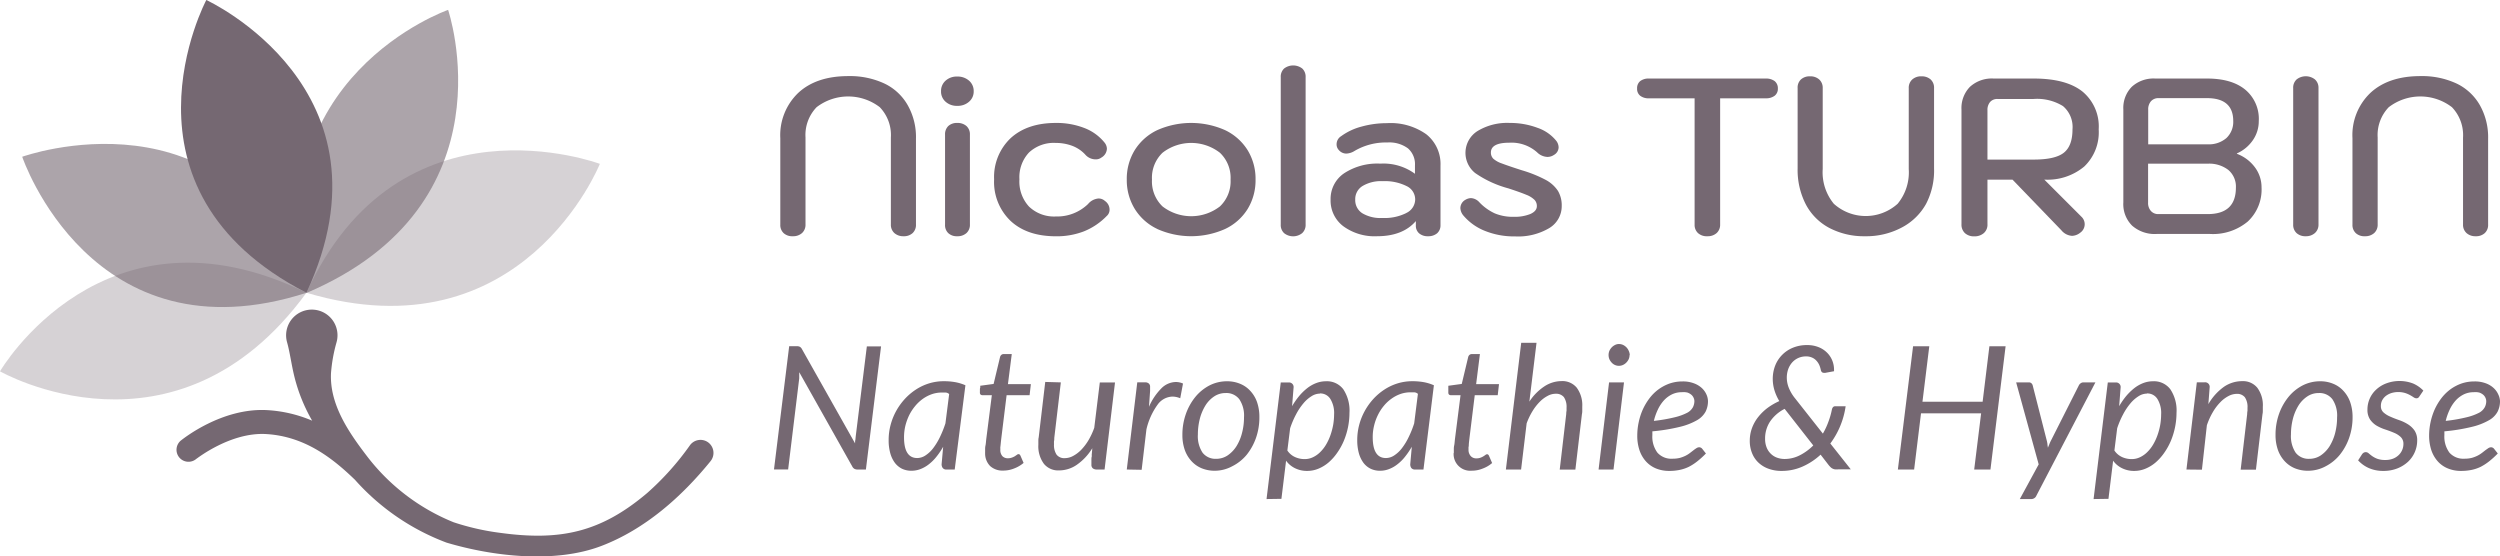 <svg xmlns="http://www.w3.org/2000/svg" viewBox="0 0 450.4 100.25"><defs><style>.cls-1,.cls-2,.cls-3{fill:#756872;}.cls-2{opacity:0.3;}.cls-3{opacity:0.6;}</style></defs><g id="Calque_2" data-name="Calque 2"><g id="Calque_5" data-name="Calque 5"><path class="cls-1" d="M141.18,42a2,2,0,0,1-.6-1.55V24.91a10.54,10.54,0,0,1,3.26-8.2c2.17-2,5.17-3,9-3a14.68,14.68,0,0,1,6.52,1.35A9.51,9.51,0,0,1,163.56,19a11.65,11.65,0,0,1,1.46,6V40.44a2,2,0,0,1-.6,1.55,2.29,2.29,0,0,1-1.64.57,2.38,2.38,0,0,1-1.66-.58,2,2,0,0,1-.62-1.54V24.79a7.24,7.24,0,0,0-2-5.48,9.35,9.35,0,0,0-11.38,0,7.22,7.22,0,0,0-2,5.46V40.44a2,2,0,0,1-.62,1.54,2.36,2.36,0,0,1-1.66.58A2.29,2.29,0,0,1,141.18,42Z"/><path class="cls-1" d="M170.36,18.33a2.41,2.41,0,0,1-.82-1.89,2.45,2.45,0,0,1,.82-1.91,3,3,0,0,1,2.1-.74,3.11,3.11,0,0,1,2.12.74,2.44,2.44,0,0,1,.84,1.91,2.4,2.4,0,0,1-.84,1.89,3.06,3.06,0,0,1-2.12.74A3,3,0,0,1,170.36,18.33ZM170.84,42a2,2,0,0,1-.58-1.55V24.27a2.07,2.07,0,0,1,.58-1.56,2.26,2.26,0,0,1,1.62-.56,2.4,2.4,0,0,1,1.66.56,2,2,0,0,1,.62,1.56V40.44a2,2,0,0,1-.62,1.55,2.36,2.36,0,0,1-1.66.57A2.22,2.22,0,0,1,170.84,42Z"/><path class="cls-1" d="M182.1,39.83a9.7,9.7,0,0,1-3-7.52,9.63,9.63,0,0,1,3-7.44q3-2.72,8.12-2.72a13.76,13.76,0,0,1,5.16.92,8.65,8.65,0,0,1,3.6,2.6,1.85,1.85,0,0,1,.44,1.12,1.93,1.93,0,0,1-1,1.6,1.61,1.61,0,0,1-1,.32,2.48,2.48,0,0,1-1.92-.88,6.13,6.13,0,0,0-2.28-1.54,8.39,8.39,0,0,0-3-.54,6.54,6.54,0,0,0-4.84,1.73,6.5,6.5,0,0,0-1.72,4.83,6.64,6.64,0,0,0,1.72,4.9A6.51,6.51,0,0,0,190.22,39a8,8,0,0,0,5.8-2.24,2.74,2.74,0,0,1,1.88-1,1.68,1.68,0,0,1,1.16.44,1.91,1.91,0,0,1,.84,1.56,1.49,1.49,0,0,1-.52,1.16,11.88,11.88,0,0,1-4.1,2.76,13.59,13.59,0,0,1-5.06.89Q185.06,42.56,182.1,39.83Z"/><path class="cls-1" d="M208.5,41.25a9.59,9.59,0,0,1-4.06-3.61A9.91,9.91,0,0,1,203,32.35a9.9,9.9,0,0,1,1.42-5.28,9.68,9.68,0,0,1,4.06-3.62,15.06,15.06,0,0,1,12.24,0,9.68,9.68,0,0,1,4.06,3.62,9.9,9.9,0,0,1,1.42,5.28,9.91,9.91,0,0,1-1.42,5.29,9.59,9.59,0,0,1-4.06,3.61,15,15,0,0,1-12.24,0Zm11.28-4.06a6.22,6.22,0,0,0,1.92-4.84,6.22,6.22,0,0,0-1.92-4.83,8.44,8.44,0,0,0-10.34,0,6.24,6.24,0,0,0-1.9,4.83,6.25,6.25,0,0,0,1.9,4.84,8.47,8.47,0,0,0,10.34,0Z"/><path class="cls-1" d="M231.34,42a2,2,0,0,1-.6-1.55V13.91a2,2,0,0,1,.6-1.56,2.68,2.68,0,0,1,3.28,0,2,2,0,0,1,.6,1.56V40.44A2,2,0,0,1,234.6,42a2.6,2.6,0,0,1-3.26,0Z"/><path class="cls-1" d="M242,40.75a5.79,5.79,0,0,1-2.28-4.8,5.57,5.57,0,0,1,2.42-4.72,10.91,10.91,0,0,1,6.54-1.75,9.59,9.59,0,0,1,6.24,1.83V29.79a3.78,3.78,0,0,0-1.26-3.06,5.65,5.65,0,0,0-3.7-1.06,11.14,11.14,0,0,0-5.92,1.52,3,3,0,0,1-1.52.48,1.77,1.77,0,0,1-1.32-.64,1.47,1.47,0,0,1-.4-1,1.72,1.72,0,0,1,.84-1.51,10.89,10.89,0,0,1,3.64-1.71,17,17,0,0,1,4.6-.62,11.09,11.09,0,0,1,7.08,2,6.83,6.83,0,0,1,2.56,5.64V40.56a1.89,1.89,0,0,1-.6,1.46,2.42,2.42,0,0,1-1.64.54,2.34,2.34,0,0,1-1.62-.53,1.8,1.8,0,0,1-.58-1.43v-.77c-1.57,1.82-3.91,2.73-7,2.73A9.55,9.55,0,0,1,242,40.75Zm11.36-2.38a2.73,2.73,0,0,0,1.6-2.46,2.66,2.66,0,0,0-1.56-2.39,8.72,8.72,0,0,0-4.28-.88,6.47,6.47,0,0,0-3.66.88,2.76,2.76,0,0,0-1.3,2.43,2.79,2.79,0,0,0,1.26,2.46,6.35,6.35,0,0,0,3.62.86A8.73,8.73,0,0,0,253.38,38.37Z"/><path class="cls-1" d="M267.36,41.53a9.81,9.81,0,0,1-3.78-2.78,2.24,2.24,0,0,1-.48-1.27A1.73,1.73,0,0,1,264,36a2.12,2.12,0,0,1,1-.31,2.2,2.2,0,0,1,1.52.75,9.07,9.07,0,0,0,2.78,2,8.43,8.43,0,0,0,3.42.62,7.49,7.49,0,0,0,3-.51c.77-.35,1.16-.82,1.16-1.41a1.6,1.6,0,0,0-.42-1.13,4.32,4.32,0,0,0-1.46-.91c-.69-.29-1.77-.68-3.24-1.16a19.19,19.19,0,0,1-6-2.77,4.65,4.65,0,0,1,.38-7.53A10.27,10.27,0,0,1,272,22.15a14,14,0,0,1,5,.88,7.42,7.42,0,0,1,3.36,2.32,2,2,0,0,1,.44,1.21,1.6,1.6,0,0,1-.84,1.35,2.07,2.07,0,0,1-1.2.36,2.79,2.79,0,0,1-1.84-.83,6.94,6.94,0,0,0-5-1.73c-2.21,0-3.32.59-3.32,1.77a1.55,1.55,0,0,0,.44,1.12,4.58,4.58,0,0,0,1.54.85c.73.28,1.93.69,3.58,1.22a23,23,0,0,1,4.28,1.72,6.06,6.06,0,0,1,2.24,2,5.1,5.1,0,0,1,.68,2.7,4.6,4.6,0,0,1-2.24,4,11,11,0,0,1-6.16,1.5A14,14,0,0,1,267.36,41.53Z"/><path class="cls-1" d="M305.92,42a2,2,0,0,1-.62-1.55V17.71h-8.2a2.42,2.42,0,0,1-1.6-.46,1.55,1.55,0,0,1-.56-1.3,1.63,1.63,0,0,1,.56-1.34,2.48,2.48,0,0,1,1.6-.46h21a2.6,2.6,0,0,1,1.62.46,1.64,1.64,0,0,1,.58,1.34,1.56,1.56,0,0,1-.58,1.3,2.54,2.54,0,0,1-1.62.46h-8.2V40.44a2,2,0,0,1-.62,1.54,2.38,2.38,0,0,1-1.66.58A2.34,2.34,0,0,1,305.92,42Z"/><path class="cls-1" d="M329.58,41.07a10.14,10.14,0,0,1-4.24-4.24,13.56,13.56,0,0,1-1.48-6.52V15.87a2,2,0,0,1,.6-1.56,2.33,2.33,0,0,1,1.64-.56,2.36,2.36,0,0,1,1.66.58,2,2,0,0,1,.62,1.54V30.44a8.92,8.92,0,0,0,2,6.27,8.59,8.59,0,0,0,11.5,0,8.89,8.89,0,0,0,2-6.25V15.87a2,2,0,0,1,.62-1.54,2.36,2.36,0,0,1,1.66-.58,2.42,2.42,0,0,1,1.66.56,2,2,0,0,1,.62,1.56V30.31A13,13,0,0,1,347,36.73,10.62,10.62,0,0,1,342.6,41,13.58,13.58,0,0,1,336,42.56,13.4,13.4,0,0,1,329.58,41.07Z"/><path class="cls-1" d="M353.38,19.75a5.48,5.48,0,0,1,1.52-4.1,5.83,5.83,0,0,1,4.28-1.5h7.24c3.86,0,6.78.78,8.74,2.33a8.16,8.16,0,0,1,2.94,6.83A8.51,8.51,0,0,1,375.5,30a10.31,10.31,0,0,1-7.2,2.36L374.94,39a1.85,1.85,0,0,1-.16,2.92,2.49,2.49,0,0,1-1.48.57,2.7,2.7,0,0,1-1.92-1l-8.8-9.12h-4.52v8A2,2,0,0,1,357.4,42a2.52,2.52,0,0,1-1.7.58A2.41,2.41,0,0,1,354,42a2.09,2.09,0,0,1-.62-1.59Zm13,9c2.56,0,4.37-.4,5.42-1.22s1.58-2.22,1.58-4.22a4.93,4.93,0,0,0-1.72-4.2,8.89,8.89,0,0,0-5.28-1.28h-6.52a1.71,1.71,0,0,0-1.32.54,2.18,2.18,0,0,0-.48,1.5v8.88Z"/><path class="cls-1" d="M384.12,40.65a5.45,5.45,0,0,1-1.58-4.17V19.71a5.42,5.42,0,0,1,1.52-4.07,5.8,5.8,0,0,1,4.24-1.49h9.32q4.44,0,6.88,2a6.83,6.83,0,0,1,2.44,5.65,6,6,0,0,1-1.08,3.48A6.84,6.84,0,0,1,403,27.64v.07a7.13,7.13,0,0,1,3.22,2.4,6,6,0,0,1,1.22,3.64,7.88,7.88,0,0,1-2.48,6.16,9.79,9.79,0,0,1-6.84,2.24h-9.56A6.15,6.15,0,0,1,384.12,40.65ZM397.74,26a4.82,4.82,0,0,0,3.36-1.12,4,4,0,0,0,1.24-3.08c0-2.74-1.58-4.12-4.72-4.12H388.9a1.76,1.76,0,0,0-1.38.56,2.18,2.18,0,0,0-.5,1.52V26Zm0,12.57q5.08,0,5.08-4.77a3.93,3.93,0,0,0-1.36-3.18,5.62,5.62,0,0,0-3.72-1.13H387v7a2.15,2.15,0,0,0,.5,1.51,1.73,1.73,0,0,0,1.38.57Z"/><path class="cls-1" d="M413.76,42a2,2,0,0,1-.62-1.55V15.87a2,2,0,0,1,.62-1.56,2.67,2.67,0,0,1,3.3,0,2,2,0,0,1,.64,1.54V40.44a2,2,0,0,1-.64,1.54,2.4,2.4,0,0,1-1.64.58A2.34,2.34,0,0,1,413.76,42Z"/><path class="cls-1" d="M424.42,42a2,2,0,0,1-.6-1.55V24.91a10.51,10.51,0,0,1,3.26-8.2q3.26-3,9-3a14.71,14.71,0,0,1,6.52,1.35A9.57,9.57,0,0,1,446.8,19a11.75,11.75,0,0,1,1.46,6V40.44a2,2,0,0,1-.6,1.55,2.29,2.29,0,0,1-1.64.57,2.35,2.35,0,0,1-1.66-.58,2,2,0,0,1-.62-1.54V24.79a7.27,7.27,0,0,0-2-5.48,9.35,9.35,0,0,0-11.38,0,7.22,7.22,0,0,0-2,5.46V40.44a2,2,0,0,1-.62,1.54,2.38,2.38,0,0,1-1.66.58A2.27,2.27,0,0,1,424.42,42Z"/><path class="cls-1" d="M144.1,62.48a1,1,0,0,1,.37.4l9.58,17c0-.24,0-.46.06-.67l.06-.62,2-16.18h2.56L156,84.59h-1.45a1.27,1.27,0,0,1-.59-.11,1,1,0,0,1-.41-.43l-9.56-17a1.86,1.86,0,0,1,0,.22c0,.09,0,.19,0,.3l0,.31q0,.17,0,.27l-2,16.43h-2.55l2.74-22.21h1.49A1.14,1.14,0,0,1,144.1,62.48Z"/><path class="cls-1" d="M172,84.59h-1.43a.82.82,0,0,1-.73-.28,1.14,1.14,0,0,1-.2-.68l.28-3.14a13.16,13.16,0,0,1-1.2,1.78,8,8,0,0,1-1.36,1.36,5.78,5.78,0,0,1-1.51.87,4.44,4.44,0,0,1-1.65.31,3.91,3.91,0,0,1-1.69-.36,3.67,3.67,0,0,1-1.29-1.07,5.21,5.21,0,0,1-.83-1.74,8.47,8.47,0,0,1-.29-2.36,10.3,10.3,0,0,1,.35-2.72,10.94,10.94,0,0,1,1-2.51A11.31,11.31,0,0,1,163,71.89a10.53,10.53,0,0,1,2-1.7,9.43,9.43,0,0,1,2.38-1.12,9,9,0,0,1,2.66-.39,11.44,11.44,0,0,1,2,.16,8.2,8.2,0,0,1,1.89.57Zm-6.76-2.07a2.73,2.73,0,0,0,1.49-.47,5.53,5.53,0,0,0,1.38-1.29,11.58,11.58,0,0,0,1.22-2,19,19,0,0,0,1-2.49L171,71a1,1,0,0,0-.67-.28h-.66a5.48,5.48,0,0,0-1.8.3,6.5,6.5,0,0,0-1.63.85,7.24,7.24,0,0,0-1.37,1.29,8.57,8.57,0,0,0-1.07,1.64,10.09,10.09,0,0,0-.69,1.91,9,9,0,0,0-.24,2.08C162.87,81.27,163.66,82.52,165.25,82.52Z"/><path class="cls-1" d="M177.48,81.63a2.27,2.27,0,0,1,0-.24c0-.09,0-.24,0-.42s0-.43.07-.73.08-.69.14-1.18l1-7.86H177a.52.52,0,0,1-.33-.11.46.46,0,0,1-.13-.37.77.77,0,0,1,0-.18c0-.1,0-.2,0-.32s0-.24.05-.37,0-.24,0-.35l2.42-.33,1.16-4.85a.78.78,0,0,1,.23-.38.62.62,0,0,1,.42-.15h1.46l-.69,5.41h4.13l-.23,2h-4.14l-.95,7.72c-.05.43-.09.77-.11,1s-.05.47-.07.62,0,.27,0,.33,0,.11,0,.14a1.64,1.64,0,0,0,.37,1.17,1.33,1.33,0,0,0,1,.38,2,2,0,0,0,.71-.12,2.72,2.72,0,0,0,.54-.25l.38-.26a.44.44,0,0,1,.28-.11.29.29,0,0,1,.19.06.93.93,0,0,1,.15.2l.57,1.32a5.72,5.72,0,0,1-1.71,1,5.2,5.2,0,0,1-1.95.38,3.3,3.3,0,0,1-2.37-.82A3.22,3.22,0,0,1,177.48,81.63Z"/><path class="cls-1" d="M191.12,68.89l-1.18,10c0,.21,0,.41-.05.59a5.15,5.15,0,0,0,0,.55,3.1,3.1,0,0,0,.47,1.89,1.75,1.75,0,0,0,1.49.62,3.17,3.17,0,0,0,1.47-.39,6,6,0,0,0,1.46-1.1,9.58,9.58,0,0,0,1.31-1.72,13,13,0,0,0,1.05-2.25l1-8.17h2.74L199,84.59h-1.37a1.16,1.16,0,0,1-.74-.21.81.81,0,0,1-.26-.67s0-.1,0-.28,0-.37,0-.57,0-.4.05-.58,0-.26,0-.27l.11-1.26a9.86,9.86,0,0,1-2.81,3,5.65,5.65,0,0,1-3.19,1,3.32,3.32,0,0,1-2.72-1.19,5.31,5.31,0,0,1-1-3.43c0-.2,0-.42,0-.63s0-.45.06-.69l1.18-10Z"/><path class="cls-1" d="M203,84.59l1.89-15.71h1.38a1,1,0,0,1,.68.2.73.73,0,0,1,.25.62,1.36,1.36,0,0,1,0,.18c0,.07,0,.15,0,.24s0,.15,0,.21a.63.63,0,0,1,0,.11L207,73.29A10.8,10.8,0,0,1,209.2,70a3.78,3.78,0,0,1,2.63-1.18,3.21,3.21,0,0,1,1.3.28l-.5,2.65a3.65,3.65,0,0,0-1.41-.3,3.41,3.41,0,0,0-2.68,1.47,12.33,12.33,0,0,0-2,4.44l-.86,7.28Z"/><path class="cls-1" d="M218.87,84.81a6.2,6.2,0,0,1-2.36-.44,5.17,5.17,0,0,1-1.84-1.28,5.86,5.86,0,0,1-1.21-2,8.05,8.05,0,0,1-.44-2.75,11.2,11.2,0,0,1,.62-3.74,10.26,10.26,0,0,1,1.7-3.07,8.16,8.16,0,0,1,2.54-2.08,6.89,6.89,0,0,1,3.17-.76,6.05,6.05,0,0,1,2.36.45,5,5,0,0,1,1.84,1.28,5.78,5.78,0,0,1,1.21,2,8.14,8.14,0,0,1,.43,2.75,11.16,11.16,0,0,1-.61,3.72,10.26,10.26,0,0,1-1.7,3.07A8.09,8.09,0,0,1,222,84,6.65,6.65,0,0,1,218.87,84.81Zm.24-2.15a3.68,3.68,0,0,0,2.07-.62,5.67,5.67,0,0,0,1.58-1.65,8.4,8.4,0,0,0,1-2.38,10.9,10.9,0,0,0,.36-2.82,5.26,5.26,0,0,0-.85-3.27,2.93,2.93,0,0,0-2.47-1.11,3.68,3.68,0,0,0-2.07.62,5.37,5.37,0,0,0-1.57,1.64,8.71,8.71,0,0,0-1,2.38,11.35,11.35,0,0,0-.35,2.82,5.38,5.38,0,0,0,.84,3.28A2.93,2.93,0,0,0,219.11,82.66Z"/><path class="cls-1" d="M228.18,89.91l2.56-21h1.38a.82.82,0,0,1,.93.93l-.27,3.34a14.4,14.4,0,0,1,1.29-1.85,9.78,9.78,0,0,1,1.47-1.42,6.22,6.22,0,0,1,1.6-.9,4.83,4.83,0,0,1,1.7-.32A3.7,3.7,0,0,1,242,70.12a6.94,6.94,0,0,1,1.12,4.26,13.19,13.19,0,0,1-1,5,11.45,11.45,0,0,1-1.18,2.15,9.26,9.26,0,0,1-1.53,1.74,6.83,6.83,0,0,1-1.84,1.15,5.25,5.25,0,0,1-2.07.42,4.82,4.82,0,0,1-2.13-.46A4.26,4.26,0,0,1,231.7,83l-.84,6.87Zm9.63-19a2.88,2.88,0,0,0-1.51.46,6.09,6.09,0,0,0-1.48,1.3,10.93,10.93,0,0,0-1.33,2,15.66,15.66,0,0,0-1.06,2.49l-.5,4a3.24,3.24,0,0,0,1.42,1.2,4.15,4.15,0,0,0,1.68.35,3.42,3.42,0,0,0,1.52-.34,4.66,4.66,0,0,0,1.3-.92,6.59,6.59,0,0,0,1.06-1.36,9.54,9.54,0,0,0,.78-1.68,12.44,12.44,0,0,0,.49-1.84,11.16,11.16,0,0,0,.17-1.89,4.84,4.84,0,0,0-.67-2.8A2.14,2.14,0,0,0,237.81,70.88Z"/><path class="cls-1" d="M256.45,84.59H255a.84.84,0,0,1-.74-.28,1.14,1.14,0,0,1-.19-.68l.28-3.14a14.2,14.2,0,0,1-1.21,1.78,7.61,7.61,0,0,1-1.36,1.36,5.63,5.63,0,0,1-1.51.87,4.42,4.42,0,0,1-1.64.31,3.88,3.88,0,0,1-1.69-.36,3.61,3.61,0,0,1-1.3-1.07,5.41,5.41,0,0,1-.83-1.74,8.86,8.86,0,0,1-.29-2.36,10.73,10.73,0,0,1,.35-2.72,10.94,10.94,0,0,1,1-2.51,11.31,11.31,0,0,1,1.54-2.16,10.53,10.53,0,0,1,2-1.7,9.43,9.43,0,0,1,2.38-1.12,9,9,0,0,1,2.66-.39,11.56,11.56,0,0,1,2,.16,8.27,8.27,0,0,1,1.88.57Zm-6.76-2.07a2.73,2.73,0,0,0,1.49-.47,5.53,5.53,0,0,0,1.38-1.29,11,11,0,0,0,1.22-2,17.7,17.7,0,0,0,1-2.49l.67-5.31a1.07,1.07,0,0,0-.68-.28h-.66a5.48,5.48,0,0,0-1.8.3,6.44,6.44,0,0,0-1.62.85,7,7,0,0,0-1.38,1.29,8.07,8.07,0,0,0-1.06,1.64,8.87,8.87,0,0,0-.69,1.91,8.52,8.52,0,0,0-.25,2.08C247.31,81.27,248.1,82.52,249.69,82.52Z"/><path class="cls-1" d="M261.92,81.63c0-.06,0-.14,0-.24s0-.24,0-.42,0-.43.07-.73.08-.69.14-1.18l1-7.86H261.4a.53.53,0,0,1-.34-.11.5.5,0,0,1-.13-.37s0-.09,0-.18,0-.2,0-.32,0-.24,0-.37,0-.24,0-.35l2.42-.33,1.16-4.85a.78.78,0,0,1,.23-.38.64.64,0,0,1,.42-.15h1.46l-.68,5.41h4.12l-.23,2h-4.14l-.95,7.72c-.05.43-.09.77-.11,1s0,.47-.06.62a3.19,3.19,0,0,0,0,.33.82.82,0,0,0,0,.14A1.64,1.64,0,0,0,265,82.2a1.33,1.33,0,0,0,1,.38,2,2,0,0,0,.72-.12,2.9,2.9,0,0,0,.53-.25c.15-.1.28-.18.38-.26a.46.46,0,0,1,.28-.11.27.27,0,0,1,.19.06.69.69,0,0,1,.15.2l.57,1.32a5.48,5.48,0,0,1-1.71,1,5.15,5.15,0,0,1-1.94.38,3,3,0,0,1-3.28-3.21Z"/><path class="cls-1" d="M271.3,84.59l2.76-22.83h2.76l-1.29,10.6a9.42,9.42,0,0,1,2.72-2.76,5.67,5.67,0,0,1,3.06-.94,3.34,3.34,0,0,1,2.75,1.18,5.3,5.3,0,0,1,1,3.42c0,.21,0,.43,0,.65s0,.45-.06.69l-1.18,10H281l1.17-10q0-.31.06-.6c0-.19,0-.37,0-.55a3.13,3.13,0,0,0-.47-1.89,1.79,1.79,0,0,0-1.5-.62,3,3,0,0,0-1.43.38,5.77,5.77,0,0,0-1.44,1.08,9.3,9.3,0,0,0-1.3,1.68,12.36,12.36,0,0,0-1.05,2.19l-1,8.32Z"/><path class="cls-1" d="M292.58,68.89l-1.89,15.7H288l1.89-15.7Zm1-4.93a1.79,1.79,0,0,1-.16.76,2.2,2.2,0,0,1-.44.62,2,2,0,0,1-.61.42,1.76,1.76,0,0,1-2-.42,2.34,2.34,0,0,1-.42-.62,2,2,0,0,1,0-1.52,2.42,2.42,0,0,1,.42-.62,2.21,2.21,0,0,1,.61-.44,1.55,1.55,0,0,1,.69-.16,1.79,1.79,0,0,1,.72.15,2.17,2.17,0,0,1,.61.43,2.06,2.06,0,0,1,.43.64A1.94,1.94,0,0,1,293.62,64Z"/><path class="cls-1" d="M307.71,72.26a4.22,4.22,0,0,1-.42,1.88,4,4,0,0,1-1.53,1.55,11.54,11.54,0,0,1-3.07,1.2,33.18,33.18,0,0,1-5,.82c0,.12,0,.23,0,.34v.33a4.83,4.83,0,0,0,.91,3.17,3.34,3.34,0,0,0,2.73,1.09,5.35,5.35,0,0,0,1.33-.15,6.29,6.29,0,0,0,1-.38,4.75,4.75,0,0,0,.8-.5l.65-.5c.19-.15.37-.27.54-.38a.94.94,0,0,1,.5-.15.71.71,0,0,1,.51.26l.68.86a15.89,15.89,0,0,1-1.54,1.4,9.17,9.17,0,0,1-1.54,1,6.91,6.91,0,0,1-1.66.56,9,9,0,0,1-1.85.18,6.21,6.21,0,0,1-2.42-.45,5,5,0,0,1-1.81-1.28,5.7,5.7,0,0,1-1.15-2,8.13,8.13,0,0,1-.4-2.64,11.55,11.55,0,0,1,.26-2.41,11.14,11.14,0,0,1,.74-2.29,10.64,10.64,0,0,1,1.19-2,8,8,0,0,1,1.62-1.61,7.81,7.81,0,0,1,2-1.06,7.13,7.13,0,0,1,2.34-.38,5.52,5.52,0,0,1,2.06.34,4.26,4.26,0,0,1,1.43.86,3.54,3.54,0,0,1,.83,1.17A3.06,3.06,0,0,1,307.71,72.26ZM303,70.66a4,4,0,0,0-1.8.4,4.88,4.88,0,0,0-1.46,1.11,6.79,6.79,0,0,0-1.08,1.66,10.31,10.31,0,0,0-.7,2,29.67,29.67,0,0,0,3.83-.67,9.71,9.71,0,0,0,2.22-.82,2.51,2.51,0,0,0,1-1,2.47,2.47,0,0,0,.25-1.07,1.42,1.42,0,0,0-.13-.58,1.55,1.55,0,0,0-.39-.55,2.29,2.29,0,0,0-.71-.41A3,3,0,0,0,303,70.66Z"/><path class="cls-1" d="M325.55,62.17a5.4,5.4,0,0,1,2,.34,4.43,4.43,0,0,1,1.52.94,4.19,4.19,0,0,1,1,1.43,4.38,4.38,0,0,1,.35,1.78v.09a.66.66,0,0,1,0,.13l-1.57.29-.13,0h-.12c-.3,0-.48-.17-.56-.51a4.7,4.7,0,0,0-.27-.88,2.92,2.92,0,0,0-.51-.78,2.25,2.25,0,0,0-.78-.57,2.51,2.51,0,0,0-1.1-.22,3.33,3.33,0,0,0-1.43.3,3.24,3.24,0,0,0-1.09.81,3.82,3.82,0,0,0-.71,1.23,4.64,4.64,0,0,0-.24,1.51,5,5,0,0,0,.36,1.81,7.35,7.35,0,0,0,1.14,1.91l5,6.34A13.11,13.11,0,0,0,329.4,76a13.88,13.88,0,0,0,.63-2.19,1,1,0,0,1,.2-.45.53.53,0,0,1,.44-.17h1.84a14.67,14.67,0,0,1-.95,3.5,14.49,14.49,0,0,1-1.81,3.21l3.69,4.66h-2.29a4.67,4.67,0,0,1-.57,0,1.45,1.45,0,0,1-.43-.14,1.31,1.31,0,0,1-.34-.24,4.5,4.5,0,0,1-.35-.38L328,81.91a11.77,11.77,0,0,1-3.24,2.14,9.18,9.18,0,0,1-3.78.79,6.7,6.7,0,0,1-2.33-.38,5.22,5.22,0,0,1-1.81-1.08,4.76,4.76,0,0,1-1.18-1.72,5.8,5.8,0,0,1-.42-2.26,6.61,6.61,0,0,1,.41-2.31,7.29,7.29,0,0,1,1.14-2,9.23,9.23,0,0,1,1.68-1.62,11.72,11.72,0,0,1,2.09-1.21,8.78,8.78,0,0,1-.89-2,7.12,7.12,0,0,1-.29-2,6.6,6.6,0,0,1,.44-2.4A5.74,5.74,0,0,1,323,62.65,6.5,6.5,0,0,1,325.55,62.17ZM318,79.06a4.11,4.11,0,0,0,.27,1.54,3.24,3.24,0,0,0,.75,1.14,3.11,3.11,0,0,0,1.12.71,4.05,4.05,0,0,0,1.41.24A6,6,0,0,0,324.3,82a9.49,9.49,0,0,0,2.38-1.75l-5.16-6.59A6.94,6.94,0,0,0,318.86,76,5.55,5.55,0,0,0,318,79.06Z"/><path class="cls-1" d="M358.6,84.59h-2.93l1.25-10.13H346.09l-1.24,10.13h-2.93l2.74-22.21h2.92l-1.23,10h10.84l1.22-10h2.92Z"/><path class="cls-1" d="M366.89,89.27a1,1,0,0,1-1,.64h-2l3.4-6.25-4.06-14.77h2.28a.64.64,0,0,1,.48.17.79.79,0,0,1,.23.41l2.52,9.88a5.13,5.13,0,0,1,.13.66c0,.21.06.43.08.65l.27-.66q.13-.33.3-.66l5-9.9a1,1,0,0,1,.35-.4.81.81,0,0,1,.46-.15h2.18Z"/><path class="cls-1" d="M377.18,89.91l2.56-21h1.38a.82.82,0,0,1,.93.93l-.26,3.34a13.42,13.42,0,0,1,1.28-1.85,10.28,10.28,0,0,1,1.47-1.42,6.22,6.22,0,0,1,1.6-.9,4.84,4.84,0,0,1,1.71-.32A3.7,3.7,0,0,1,391,70.12a6.87,6.87,0,0,1,1.12,4.26,13.19,13.19,0,0,1-1,5,11.45,11.45,0,0,1-1.18,2.15,9.26,9.26,0,0,1-1.53,1.74,6.83,6.83,0,0,1-1.84,1.15,5.25,5.25,0,0,1-2.07.42,4.82,4.82,0,0,1-2.13-.46A4.26,4.26,0,0,1,380.7,83l-.84,6.87Zm9.63-19a2.88,2.88,0,0,0-1.51.46,6.28,6.28,0,0,0-1.48,1.3,10.93,10.93,0,0,0-1.33,2,15.66,15.66,0,0,0-1.06,2.49l-.5,4a3.29,3.29,0,0,0,1.42,1.2,4.15,4.15,0,0,0,1.68.35,3.42,3.42,0,0,0,1.52-.34,4.66,4.66,0,0,0,1.3-.92,6.59,6.59,0,0,0,1.06-1.36,9.54,9.54,0,0,0,.78-1.68,11.32,11.32,0,0,0,.49-1.84,11.16,11.16,0,0,0,.17-1.89,4.84,4.84,0,0,0-.67-2.8A2.14,2.14,0,0,0,386.81,70.88Z"/><path class="cls-1" d="M393.91,84.59l1.87-15.71h1.38a.82.82,0,0,1,.93.93l-.23,3a9.82,9.82,0,0,1,2.83-3.14,5.78,5.78,0,0,1,3.26-1,3.32,3.32,0,0,1,2.72,1.18,5.26,5.26,0,0,1,1,3.44c0,.21,0,.42,0,.63s0,.45-.06.69l-1.18,10h-2.75l1.17-10q0-.31.06-.6c0-.19,0-.37,0-.55a3.09,3.09,0,0,0-.47-1.88,1.76,1.76,0,0,0-1.48-.62,3.21,3.21,0,0,0-1.51.41,5.71,5.71,0,0,0-1.48,1.14,9.07,9.07,0,0,0-1.33,1.78,12.45,12.45,0,0,0-1.05,2.33l-.89,8Z"/><path class="cls-1" d="M415.81,84.81a6.2,6.2,0,0,1-2.36-.44,5.17,5.17,0,0,1-1.84-1.28,5.86,5.86,0,0,1-1.21-2,8.05,8.05,0,0,1-.44-2.75,11.2,11.2,0,0,1,.62-3.74,10.26,10.26,0,0,1,1.7-3.07,8.16,8.16,0,0,1,2.54-2.08,6.89,6.89,0,0,1,3.17-.76,6,6,0,0,1,2.36.45,5,5,0,0,1,1.84,1.28,5.78,5.78,0,0,1,1.21,2,8.14,8.14,0,0,1,.44,2.75,11.17,11.17,0,0,1-.62,3.72,10.26,10.26,0,0,1-1.7,3.07A8.09,8.09,0,0,1,419,84,6.65,6.65,0,0,1,415.81,84.81Zm.25-2.15a3.67,3.67,0,0,0,2.06-.62,5.67,5.67,0,0,0,1.58-1.65,8.71,8.71,0,0,0,1-2.38,11.35,11.35,0,0,0,.35-2.82,5.26,5.26,0,0,0-.85-3.27,2.92,2.92,0,0,0-2.46-1.11,3.63,3.63,0,0,0-2.07.62,5.39,5.39,0,0,0-1.58,1.64,8.71,8.71,0,0,0-1,2.38,11.35,11.35,0,0,0-.35,2.82,5.38,5.38,0,0,0,.84,3.28A2.93,2.93,0,0,0,416.06,82.66Z"/><path class="cls-1" d="M435.89,71.4a1,1,0,0,1-.24.28.62.62,0,0,1-.31.08.9.9,0,0,1-.48-.17c-.17-.11-.37-.24-.62-.38a5,5,0,0,0-.89-.39,4.34,4.34,0,0,0-2.54,0,3.34,3.34,0,0,0-1,.53,2.47,2.47,0,0,0-.65.8,2.19,2.19,0,0,0-.22,1,1.48,1.48,0,0,0,.48,1.16,4.3,4.3,0,0,0,1.21.75c.49.22,1,.42,1.57.62a7.62,7.62,0,0,1,1.58.74A4.14,4.14,0,0,1,435,77.56a3.12,3.12,0,0,1,.48,1.81,5.25,5.25,0,0,1-1.65,3.82,6.18,6.18,0,0,1-1.93,1.2,6.73,6.73,0,0,1-2.52.45,6.33,6.33,0,0,1-2.65-.53,5.76,5.76,0,0,1-1.89-1.37l.68-1.06a1.11,1.11,0,0,1,.3-.31.81.81,0,0,1,.43-.11.8.8,0,0,1,.5.22c.16.14.37.31.62.49a4.31,4.31,0,0,0,.94.49,4.11,4.11,0,0,0,1.43.21,3.72,3.72,0,0,0,1.37-.23,3.06,3.06,0,0,0,1-.62,2.67,2.67,0,0,0,.65-.91A2.71,2.71,0,0,0,433,80a1.67,1.67,0,0,0-.48-1.26,3.86,3.86,0,0,0-1.21-.77c-.49-.21-1-.4-1.57-.59a7.86,7.86,0,0,1-1.56-.69A3.9,3.9,0,0,1,427,75.59a3.11,3.11,0,0,1-.48-1.82,4.87,4.87,0,0,1,.39-1.91,4.81,4.81,0,0,1,1.14-1.63,5.47,5.47,0,0,1,1.81-1.14,6.84,6.84,0,0,1,4.88,0,5.78,5.78,0,0,1,1.85,1.28Z"/><path class="cls-1" d="M450.4,72.26a4.22,4.22,0,0,1-.42,1.88,3.89,3.89,0,0,1-1.53,1.55,11.4,11.4,0,0,1-3.07,1.2,33.18,33.18,0,0,1-5,.82c0,.12,0,.23,0,.34v.33a4.89,4.89,0,0,0,.91,3.17A3.35,3.35,0,0,0,444,82.64a5.32,5.32,0,0,0,1.32-.15,6.29,6.29,0,0,0,1-.38,5.3,5.3,0,0,0,.81-.5l.64-.5.54-.38a1,1,0,0,1,.5-.15.71.71,0,0,1,.51.26l.68.86a15.89,15.89,0,0,1-1.54,1.4,9.17,9.17,0,0,1-1.54,1,7,7,0,0,1-1.65.56,9.17,9.17,0,0,1-1.86.18,6.13,6.13,0,0,1-2.41-.45,4.93,4.93,0,0,1-1.82-1.28,5.86,5.86,0,0,1-1.15-2,8.41,8.41,0,0,1-.4-2.64,11.55,11.55,0,0,1,.26-2.41,11.78,11.78,0,0,1,.74-2.29,10.64,10.64,0,0,1,1.19-2,8.23,8.23,0,0,1,1.62-1.61,7.81,7.81,0,0,1,2-1.06,7.13,7.13,0,0,1,2.34-.38,5.61,5.61,0,0,1,2.07.34,4.21,4.21,0,0,1,1.42.86,3.54,3.54,0,0,1,.83,1.17A3.06,3.06,0,0,1,450.4,72.26Zm-4.74-1.6a4,4,0,0,0-1.8.4,4.88,4.88,0,0,0-1.46,1.11,6.79,6.79,0,0,0-1.08,1.66,10.31,10.31,0,0,0-.7,2,29.67,29.67,0,0,0,3.83-.67,9.71,9.71,0,0,0,2.22-.82,2.51,2.51,0,0,0,1-1,2.34,2.34,0,0,0,.25-1.07,1.42,1.42,0,0,0-.13-.58,1.55,1.55,0,0,0-.39-.55,2.29,2.29,0,0,0-.71-.41A3,3,0,0,0,445.66,70.66Z"/><path class="cls-2" d="M0,66.9S31.64,85,55.21,52.74C18.63,34.88,0,66.9,0,66.9Z"/><path class="cls-2" d="M108.07,29.52S72,16,55.21,52.74C94.16,64.35,108.07,29.52,108.07,29.52Z"/><path class="cls-3" d="M4,28.24s12.45,37,51.25,24.5C41.31,14.79,4,28.24,4,28.24Z"/><path class="cls-3" d="M80.73,1.78s-34.43,12-25.52,51C92.68,36.85,80.73,1.78,80.73,1.78Z"/><path class="cls-1" d="M127.57,79.69a2.35,2.35,0,0,0-3.27.53,49.77,49.77,0,0,1-7.69,8.59C108.26,95.89,101,97.49,90.13,96a44.39,44.39,0,0,1-8.41-1.91A37.18,37.18,0,0,1,66.09,82.15c-3.35-4.38-6.7-9.31-6.46-14.88a27.85,27.85,0,0,1,1-5.6,4.63,4.63,0,1,0-8.91,0c.53,1.88.79,4.13,1.37,6.4a30.56,30.56,0,0,0,3.15,7.72,24.07,24.07,0,0,0-8.08-1.9C40,73.42,33,79.06,32.67,79.3a2.16,2.16,0,1,0,2.71,3.36c.06,0,6.11-4.83,12.56-4.46,7,.41,12,4.37,16,8.23A41.66,41.66,0,0,0,80.45,97.76c8.43,2.51,19.58,3.79,27.94.58,7.82-3,14.4-8.82,19.61-15.24A2.36,2.36,0,0,0,127.57,79.69Z"/><path class="cls-1" d="M37.17,0S19,34.11,55.21,52.74C72.22,16.08,37.17,0,37.17,0Z"/></g></g></svg>